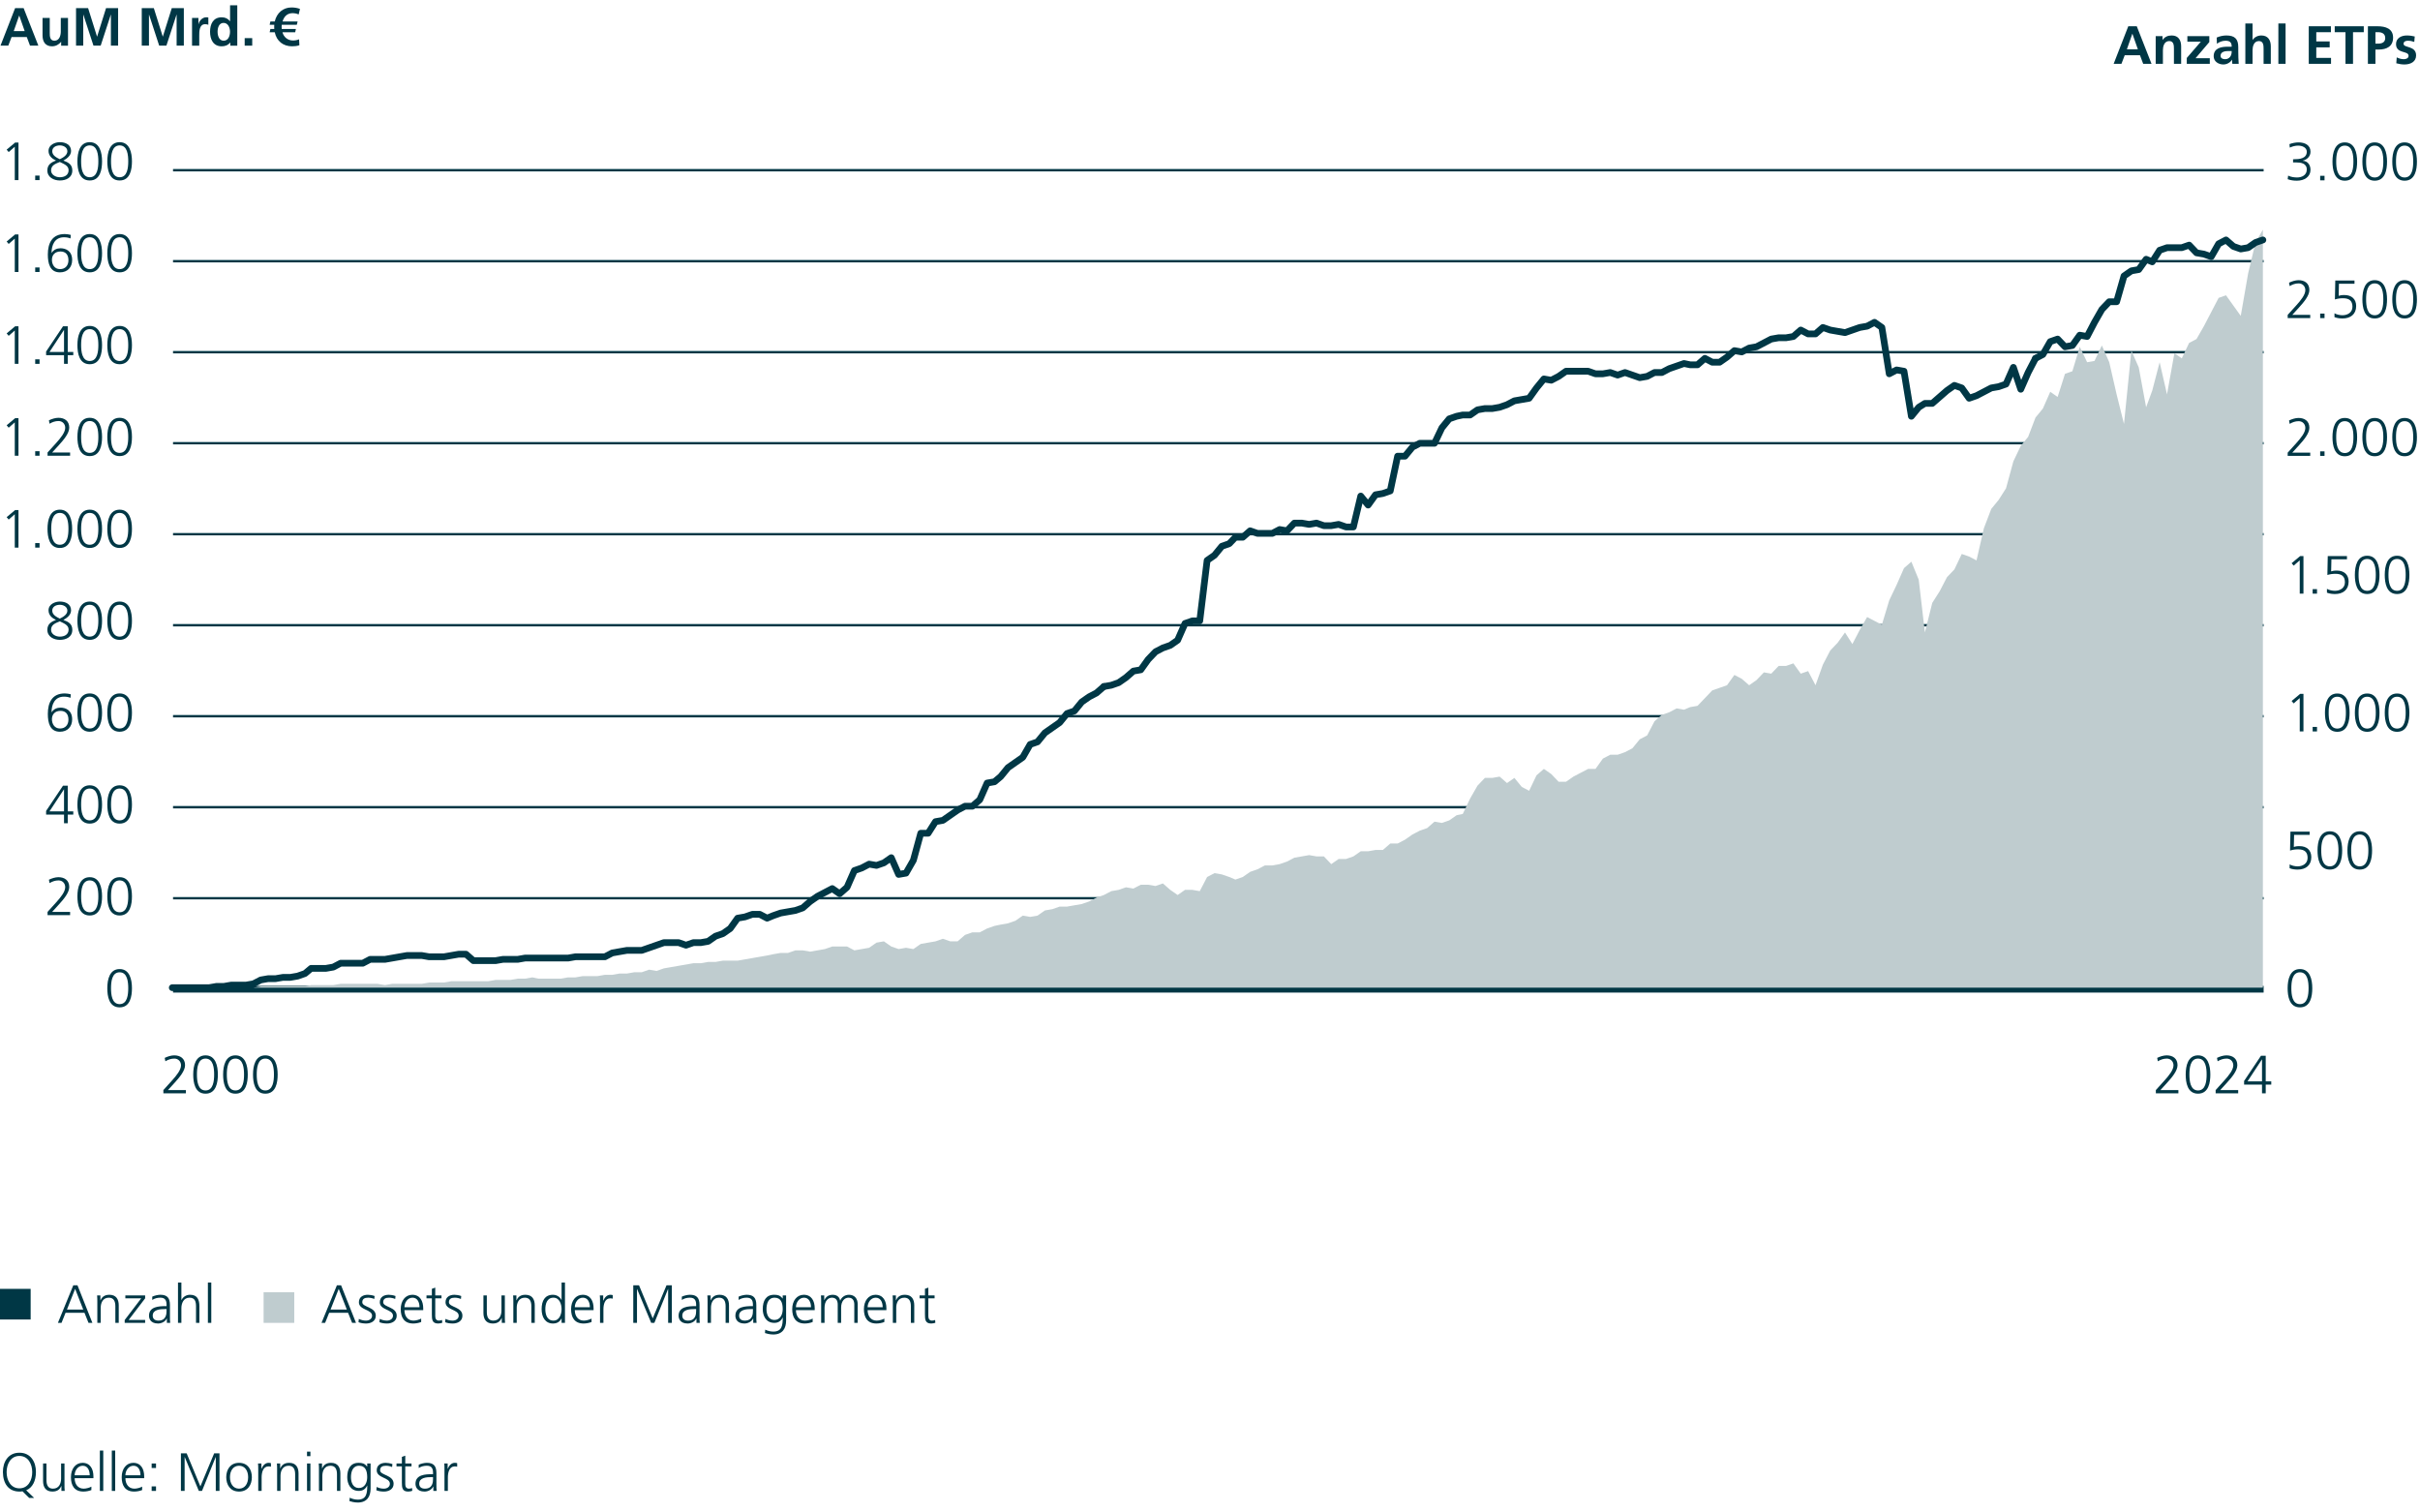 <?xml version="1.0" encoding="utf-8"?>
<!-- Generator: Adobe Illustrator 28.2.0, SVG Export Plug-In . SVG Version: 6.00 Build 0)  -->
<svg version="1.1" xmlns="http://www.w3.org/2000/svg" xmlns:xlink="http://www.w3.org/1999/xlink" x="0px" y="0px"
	 viewBox="0 0 720 450" style="enable-background:new 0 0 720 450;" xml:space="preserve">
<style type="text/css">
	.st0{fill:none;stroke:#685D57;stroke-width:2;stroke-miterlimit:10;}
	.st1{fill:#003745;}
	.st2{fill-rule:evenodd;clip-rule:evenodd;fill:#F4F1EA;}
	.st3{fill:none;stroke:#003745;stroke-width:0.7;stroke-linejoin:round;stroke-miterlimit:10;}
	.st4{fill:none;stroke:#829CA4;stroke-width:2;stroke-linecap:round;stroke-linejoin:round;stroke-miterlimit:10;}
	.st5{fill:#829CA4;}
	.st6{fill:none;stroke:#003745;stroke-width:2;stroke-linejoin:round;stroke-miterlimit:10;}
	.st7{fill:none;stroke:#000000;stroke-width:2.689;stroke-miterlimit:10;}
	.st8{opacity:0.4;}
	.st9{fill:none;stroke:#E4E4E4;stroke-width:2.689;stroke-linejoin:round;stroke-miterlimit:10;}
	.st10{fill:none;stroke:#000000;stroke-width:0.776;stroke-linejoin:round;stroke-miterlimit:10;}
	.st11{fill:none;stroke:#809BA2;stroke-width:2;stroke-linecap:round;stroke-linejoin:round;stroke-miterlimit:10;}
	.st12{fill:none;stroke:#685D57;stroke-width:0.6;stroke-miterlimit:10;}
	.st13{fill:#685D57;}
	.st14{fill:#FFFFFF;}
	.st15{fill-rule:evenodd;clip-rule:evenodd;fill:#829CA4;}
	.st16{fill-rule:evenodd;clip-rule:evenodd;fill:#A49E9A;}
	.st17{fill:none;stroke:#A49E9A;stroke-width:2;stroke-linecap:round;stroke-linejoin:round;stroke-miterlimit:10;}
	.st18{fill:none;stroke:#829CA4;stroke-width:2;stroke-linejoin:round;stroke-miterlimit:10;}
	.st19{fill:none;stroke:#A49E9A;stroke-width:2;stroke-miterlimit:10;}
	.st20{fill:#335F6A;}
	.st21{fill:#66878F;}
	.st22{fill:#99AFB5;}
	.st23{fill:#CCD7DA;}
	.st24{fill:#867D79;}
	.st25{fill:#A49E9A;}
	.st26{fill:#C3BEBC;}
	.st27{fill:#E1DFDD;}
	.st28{fill:#78629C;}
	.st29{fill:#92A736;}
	.st30{fill:#ED9F2E;}
	.st31{fill:none;}
	.st32{fill:#FF00ED;}
	.st33{fill:none;stroke:#685D57;stroke-width:1.86;stroke-miterlimit:10;}
	.st34{fill:none;stroke:#003745;stroke-width:1.524;stroke-linecap:round;stroke-linejoin:round;stroke-miterlimit:10;}
	.st35{fill:none;stroke:#92A736;stroke-width:1.524;stroke-linecap:round;stroke-miterlimit:10;}
	.st36{fill:none;stroke:#78629C;stroke-width:1.524;stroke-linecap:round;stroke-miterlimit:10;}
	.st37{fill:none;stroke:#ED9F2E;stroke-width:1.524;stroke-linecap:round;stroke-linejoin:round;stroke-miterlimit:10;}
	.st38{fill:#BFCCCF;}
	.st39{fill:none;stroke:#868686;stroke-linejoin:round;stroke-miterlimit:10;}
	.st40{fill:none;stroke:#868686;stroke-width:2.809;stroke-linejoin:round;stroke-miterlimit:10;}
	.st41{fill:none;stroke:#003745;stroke-width:0.703;stroke-linejoin:round;stroke-miterlimit:10;}
	.st42{fill:none;stroke:#003745;stroke-width:2.007;stroke-linejoin:round;stroke-miterlimit:10;}
	.st43{fill:none;stroke:#868686;stroke-width:2.803;stroke-linejoin:round;stroke-miterlimit:10;}
	.st44{fill:none;stroke:#003745;stroke-width:2;stroke-linecap:round;stroke-linejoin:round;stroke-miterlimit:10;}
</style>
<g id="Prognose_9">
</g>
<g id="Prognose_8">
</g>
<g id="Prognose_7">
</g>
<g id="Prognose_6">
</g>
<g id="Prognose_5">
</g>
<g id="Prognose_4">
</g>
<g id="Prognose_3">
</g>
<g id="Prognose_2">
</g>
<g id="Prognose_1">
</g>
<g id="Markt_3">
</g>
<g id="Markt_2">
</g>
<g id="Markt_1">
	<g>
		<path class="st1" d="M8.676,445.664l-1.985-1.969c-0.144,0.032-0.288,0.048-0.448,0.063c-0.144,0.017-0.304,0.017-0.464,0.017
			c-3.217,0-4.882-2.354-4.914-5.778c-0.032-3.025,1.553-5.778,4.914-5.778s4.946,2.753,4.914,5.778
			c-0.032,2.625-1.009,4.626-2.897,5.394l2.354,2.273H8.676z M1.969,437.997c0,2.368,1.185,4.817,3.81,4.817s3.81-2.449,3.81-4.817
			c0-2.369-1.185-4.818-3.81-4.818S1.969,435.628,1.969,437.997z"/>
		<path class="st1" d="M19.187,441.662c0,0.624,0,1.265,0.064,1.921h-0.977v-1.457h-0.032c-0.336,0.736-0.944,1.649-2.641,1.649
			c-2.017,0-2.785-1.345-2.785-3.138v-5.218h1.008v4.962c0,1.536,0.545,2.529,1.938,2.529c1.841,0,2.417-1.617,2.417-2.978v-4.514
			h1.008V441.662z"/>
		<path class="st1" d="M27.187,443.327c-0.704,0.288-1.616,0.448-2.368,0.448c-2.705,0-3.714-1.825-3.714-4.274
			c0-2.497,1.377-4.273,3.441-4.273c2.305,0,3.249,1.856,3.249,4.05v0.512h-5.586c0,1.729,0.929,3.122,2.689,3.122
			c0.736,0,1.809-0.305,2.288-0.608V443.327z M26.691,438.925c0-1.424-0.576-2.833-2.08-2.833c-1.489,0-2.401,1.489-2.401,2.833
			H26.691z"/>
		<path class="st1" d="M29.713,431.578h1.008v12.005h-1.008V431.578z"/>
		<path class="st1" d="M33.265,431.578h1.008v12.005h-1.008V431.578z"/>
		<path class="st1" d="M42.29,443.327c-0.704,0.288-1.616,0.448-2.368,0.448c-2.705,0-3.714-1.825-3.714-4.274
			c0-2.497,1.377-4.273,3.441-4.273c2.305,0,3.249,1.856,3.249,4.05v0.512h-5.586c0,1.729,0.929,3.122,2.689,3.122
			c0.736,0,1.809-0.305,2.288-0.608V443.327z M41.794,438.925c0-1.424-0.576-2.833-2.08-2.833c-1.489,0-2.401,1.489-2.401,2.833
			H41.794z"/>
		<path class="st1" d="M46.417,436.765H45.12v-1.345h1.297V436.765z M45.12,442.239h1.297v1.345H45.12V442.239z"/>
		<path class="st1" d="M53.826,432.41h1.712l4.082,9.828l4.098-9.828h1.585v11.173h-1.104v-10.068h-0.032L60.1,443.583h-0.944
			l-4.194-10.068H54.93v10.068h-1.104V432.41z"/>
		<path class="st1" d="M71.122,435.228c2.641,0,3.81,2.049,3.81,4.273c0,2.226-1.169,4.274-3.81,4.274
			c-2.642,0-3.81-2.049-3.81-4.274C67.313,437.277,68.481,435.228,71.122,435.228z M71.122,442.911c1.761,0,2.705-1.521,2.705-3.41
			s-0.944-3.409-2.705-3.409s-2.705,1.521-2.705,3.409S69.362,442.911,71.122,442.911z"/>
		<path class="st1" d="M76.832,437.244c0-0.896,0-1.232-0.064-1.824h1.009v1.568h0.032c0.368-0.912,1.056-1.761,2.097-1.761
			c0.24,0,0.528,0.048,0.704,0.096v1.057c-0.208-0.063-0.48-0.096-0.736-0.096c-1.601,0-2.033,1.793-2.033,3.266v4.033h-1.008
			V437.244z"/>
		<path class="st1" d="M82.449,437.341c0-0.625,0-1.265-0.064-1.921h0.977v1.456h0.032c0.336-0.736,0.944-1.648,2.641-1.648
			c2.018,0,2.785,1.345,2.785,3.138v5.218h-1.008v-4.962c0-1.537-0.545-2.529-1.938-2.529c-1.84,0-2.417,1.617-2.417,2.978v4.514
			h-1.008V437.341z"/>
		<path class="st1" d="M92.353,433.243h-1.008v-1.345h1.008V433.243z M91.345,435.42h1.008v8.163h-1.008V435.42z"/>
		<path class="st1" d="M94.897,437.341c0-0.625,0-1.265-0.064-1.921h0.977v1.456h0.032c0.336-0.736,0.944-1.648,2.641-1.648
			c2.018,0,2.785,1.345,2.785,3.138v5.218h-1.008v-4.962c0-1.537-0.545-2.529-1.938-2.529c-1.84,0-2.417,1.617-2.417,2.978v4.514
			h-1.008V437.341z"/>
		<path class="st1" d="M110.259,442.911c0,2.272-1.024,4.129-3.826,4.129c-1.072,0-2.049-0.304-2.465-0.432l0.08-1.009
			c0.624,0.32,1.521,0.576,2.401,0.576c2.593,0,2.816-1.889,2.816-4.193h-0.031c-0.545,1.185-1.44,1.601-2.481,1.601
			c-2.609,0-3.441-2.272-3.441-4.082c0-2.48,0.961-4.273,3.361-4.273c1.089,0,1.793,0.145,2.545,1.12h0.032v-0.928h1.009V442.911z
			 M106.77,442.719c1.824,0,2.48-1.729,2.48-3.218c0-1.969-0.576-3.409-2.417-3.409c-1.921,0-2.417,1.825-2.417,3.409
			C104.416,441.102,105.057,442.719,106.77,442.719z"/>
		<path class="st1" d="M112.065,442.399c0.607,0.305,1.344,0.513,2.129,0.513c0.96,0,1.809-0.528,1.809-1.457
			c0-1.937-3.922-1.633-3.922-4.002c0-1.616,1.312-2.225,2.657-2.225c0.432,0,1.297,0.096,2.017,0.368l-0.096,0.881
			c-0.528-0.24-1.249-0.385-1.809-0.385c-1.041,0-1.761,0.32-1.761,1.36c0,1.521,4.018,1.329,4.018,4.002
			c0,1.729-1.617,2.321-2.85,2.321c-0.784,0-1.568-0.097-2.289-0.385L112.065,442.399z"/>
		<path class="st1" d="M122.434,436.284h-1.857v5.282c0,0.736,0.272,1.345,1.089,1.345c0.384,0,0.641-0.08,0.929-0.192l0.063,0.832
			c-0.24,0.097-0.736,0.225-1.232,0.225c-1.793,0-1.856-1.232-1.856-2.722v-4.77h-1.601v-0.864h1.601v-1.969l1.008-0.353v2.321
			h1.857V436.284z"/>
		<path class="st1" d="M128.93,442.271h-0.031c-0.448,0.977-1.585,1.505-2.594,1.505c-2.32,0-2.688-1.569-2.688-2.306
			c0-2.736,2.913-2.864,5.025-2.864h0.192v-0.417c0-1.393-0.496-2.097-1.856-2.097c-0.849,0-1.649,0.192-2.401,0.673v-0.977
			c0.624-0.305,1.681-0.561,2.401-0.561c2.017,0,2.865,0.912,2.865,3.041v3.602c0,0.656,0,1.152,0.08,1.713h-0.993V442.271z
			 M128.834,439.47h-0.288c-1.745,0-3.825,0.176-3.825,1.969c0,1.072,0.768,1.473,1.696,1.473c2.369,0,2.417-2.065,2.417-2.945
			V439.47z"/>
		<path class="st1" d="M132.241,437.244c0-0.896,0-1.232-0.064-1.824h1.009v1.568h0.032c0.368-0.912,1.056-1.761,2.097-1.761
			c0.24,0,0.528,0.048,0.704,0.096v1.057c-0.208-0.063-0.48-0.096-0.736-0.096c-1.601,0-2.033,1.793-2.033,3.266v4.033h-1.008
			V437.244z"/>
	</g>
	<g>
		<path class="st1" d="M100.235,382.411h1.248l4.434,11.173h-1.152l-1.2-2.993H97.93l-1.201,2.993h-1.072L100.235,382.411z
			 M100.779,383.468l-2.433,6.163h4.85L100.779,383.468z"/>
		<path class="st1" d="M106.761,392.4c0.607,0.305,1.344,0.513,2.129,0.513c0.96,0,1.809-0.528,1.809-1.457
			c0-1.937-3.922-1.633-3.922-4.002c0-1.616,1.312-2.225,2.657-2.225c0.432,0,1.297,0.096,2.017,0.368l-0.096,0.881
			c-0.528-0.24-1.249-0.385-1.809-0.385c-1.041,0-1.761,0.32-1.761,1.36c0,1.521,4.018,1.329,4.018,4.002
			c0,1.729-1.617,2.321-2.85,2.321c-0.784,0-1.568-0.097-2.289-0.385L106.761,392.4z"/>
		<path class="st1" d="M112.985,392.4c0.607,0.305,1.344,0.513,2.129,0.513c0.96,0,1.809-0.528,1.809-1.457
			c0-1.937-3.922-1.633-3.922-4.002c0-1.616,1.312-2.225,2.657-2.225c0.432,0,1.296,0.096,2.017,0.368l-0.096,0.881
			c-0.528-0.24-1.249-0.385-1.809-0.385c-1.041,0-1.761,0.32-1.761,1.36c0,1.521,4.018,1.329,4.018,4.002
			c0,1.729-1.617,2.321-2.85,2.321c-0.784,0-1.568-0.097-2.289-0.385L112.985,392.4z"/>
		<path class="st1" d="M125.307,393.328c-0.704,0.288-1.616,0.448-2.368,0.448c-2.705,0-3.714-1.825-3.714-4.274
			c0-2.497,1.377-4.273,3.441-4.273c2.305,0,3.249,1.856,3.249,4.05v0.512h-5.586c0,1.729,0.929,3.122,2.689,3.122
			c0.736,0,1.809-0.305,2.288-0.608V393.328z M124.811,388.926c0-1.424-0.576-2.833-2.08-2.833c-1.489,0-2.401,1.489-2.401,2.833
			H124.811z"/>
		<path class="st1" d="M131.355,386.285h-1.857v5.282c0,0.736,0.272,1.345,1.089,1.345c0.384,0,0.641-0.08,0.929-0.192l0.063,0.832
			c-0.24,0.097-0.736,0.225-1.232,0.225c-1.793,0-1.856-1.232-1.856-2.722v-4.77h-1.601v-0.864h1.601v-1.969l1.008-0.353v2.321
			h1.857V386.285z"/>
		<path class="st1" d="M132.536,392.4c0.607,0.305,1.344,0.513,2.129,0.513c0.96,0,1.809-0.528,1.809-1.457
			c0-1.937-3.922-1.633-3.922-4.002c0-1.616,1.312-2.225,2.657-2.225c0.432,0,1.297,0.096,2.017,0.368l-0.096,0.881
			c-0.528-0.24-1.249-0.385-1.809-0.385c-1.041,0-1.761,0.32-1.761,1.36c0,1.521,4.018,1.329,4.018,4.002
			c0,1.729-1.617,2.321-2.85,2.321c-0.784,0-1.568-0.097-2.289-0.385L132.536,392.4z"/>
		<path class="st1" d="M150.202,391.663c0,0.624,0,1.265,0.064,1.921h-0.977v-1.457h-0.032c-0.336,0.736-0.944,1.649-2.641,1.649
			c-2.017,0-2.785-1.345-2.785-3.138v-5.218h1.008v4.962c0,1.536,0.545,2.529,1.938,2.529c1.841,0,2.417-1.617,2.417-2.978v-4.514
			h1.008V391.663z"/>
		<path class="st1" d="M152.729,387.342c0-0.625,0-1.265-0.064-1.921h0.977v1.456h0.032c0.336-0.736,0.944-1.648,2.641-1.648
			c2.018,0,2.785,1.345,2.785,3.138v5.218h-1.008v-4.962c0-1.537-0.545-2.529-1.938-2.529c-1.84,0-2.417,1.617-2.417,2.978v4.514
			h-1.008V387.342z"/>
		<path class="st1" d="M168.091,393.584h-1.009v-1.297h-0.032c-0.544,1.041-1.376,1.489-2.545,1.489
			c-2.241,0-3.361-1.857-3.361-4.274c0-2.48,0.961-4.273,3.361-4.273c1.601,0,2.401,1.169,2.545,1.568h0.032v-5.218h1.009V393.584z
			 M164.665,392.912c1.793,0,2.417-1.921,2.417-3.41c0-1.488-0.624-3.409-2.417-3.409c-1.921,0-2.417,1.825-2.417,3.409
			C162.248,391.087,162.744,392.912,164.665,392.912z"/>
		<path class="st1" d="M175.994,393.328c-0.704,0.288-1.616,0.448-2.368,0.448c-2.705,0-3.714-1.825-3.714-4.274
			c0-2.497,1.377-4.273,3.441-4.273c2.305,0,3.249,1.856,3.249,4.05v0.512h-5.586c0,1.729,0.929,3.122,2.689,3.122
			c0.736,0,1.809-0.305,2.288-0.608V393.328z M175.498,388.926c0-1.424-0.576-2.833-2.08-2.833c-1.489,0-2.401,1.489-2.401,2.833
			H175.498z"/>
		<path class="st1" d="M178.521,387.245c0-0.896,0-1.232-0.064-1.824h1.009v1.568h0.032c0.368-0.912,1.056-1.761,2.097-1.761
			c0.24,0,0.528,0.048,0.704,0.096v1.057c-0.208-0.063-0.48-0.096-0.736-0.096c-1.601,0-2.033,1.793-2.033,3.266v4.033h-1.008
			V387.245z"/>
		<path class="st1" d="M188.409,382.411h1.712l4.082,9.828l4.098-9.828h1.585v11.173h-1.104v-10.068h-0.032l-4.065,10.068h-0.944
			l-4.194-10.068h-0.031v10.068h-1.104V382.411z"/>
		<path class="st1" d="M207.21,392.272h-0.031c-0.448,0.977-1.585,1.505-2.594,1.505c-2.32,0-2.688-1.569-2.688-2.306
			c0-2.736,2.913-2.864,5.025-2.864h0.192v-0.417c0-1.393-0.496-2.097-1.856-2.097c-0.849,0-1.649,0.192-2.401,0.673v-0.977
			c0.624-0.305,1.681-0.561,2.401-0.561c2.017,0,2.865,0.912,2.865,3.041v3.602c0,0.656,0,1.152,0.08,1.713h-0.993V392.272z
			 M207.115,389.471h-0.288c-1.745,0-3.825,0.176-3.825,1.969c0,1.072,0.768,1.473,1.696,1.473c2.369,0,2.417-2.065,2.417-2.945
			V389.471z"/>
		<path class="st1" d="M210.521,387.342c0-0.625,0-1.265-0.064-1.921h0.977v1.456h0.032c0.336-0.736,0.944-1.648,2.641-1.648
			c2.018,0,2.785,1.345,2.785,3.138v5.218h-1.008v-4.962c0-1.537-0.545-2.529-1.938-2.529c-1.84,0-2.417,1.617-2.417,2.978v4.514
			h-1.008V387.342z"/>
		<path class="st1" d="M224.106,392.272h-0.031c-0.448,0.977-1.585,1.505-2.594,1.505c-2.32,0-2.688-1.569-2.688-2.306
			c0-2.736,2.913-2.864,5.025-2.864h0.192v-0.417c0-1.393-0.496-2.097-1.856-2.097c-0.849,0-1.649,0.192-2.401,0.673v-0.977
			c0.624-0.305,1.681-0.561,2.401-0.561c2.017,0,2.865,0.912,2.865,3.041v3.602c0,0.656,0,1.152,0.08,1.713h-0.993V392.272z
			 M224.01,389.471h-0.288c-1.745,0-3.825,0.176-3.825,1.969c0,1.072,0.768,1.473,1.696,1.473c2.369,0,2.417-2.065,2.417-2.945
			V389.471z"/>
		<path class="st1" d="M233.883,392.912c0,2.272-1.024,4.129-3.826,4.129c-1.072,0-2.049-0.304-2.465-0.432l0.08-1.009
			c0.624,0.32,1.521,0.576,2.401,0.576c2.593,0,2.816-1.889,2.816-4.193h-0.031c-0.545,1.185-1.44,1.601-2.481,1.601
			c-2.609,0-3.441-2.272-3.441-4.082c0-2.48,0.961-4.273,3.361-4.273c1.089,0,1.793,0.145,2.545,1.12h0.032v-0.928h1.009V392.912z
			 M230.394,392.72c1.824,0,2.48-1.729,2.48-3.218c0-1.969-0.576-3.409-2.417-3.409c-1.921,0-2.417,1.825-2.417,3.409
			C228.04,391.103,228.681,392.72,230.394,392.72z"/>
		<path class="st1" d="M241.785,393.328c-0.704,0.288-1.616,0.448-2.368,0.448c-2.705,0-3.714-1.825-3.714-4.274
			c0-2.497,1.377-4.273,3.441-4.273c2.305,0,3.249,1.856,3.249,4.05v0.512h-5.586c0,1.729,0.929,3.122,2.689,3.122
			c0.736,0,1.809-0.305,2.288-0.608V393.328z M241.289,388.926c0-1.424-0.576-2.833-2.08-2.833c-1.489,0-2.401,1.489-2.401,2.833
			H241.289z"/>
		<path class="st1" d="M254.171,393.584v-5.426c0-1.153-0.432-2.065-1.729-2.065c-1.104,0-2.192,0.944-2.192,2.978v4.514h-1.009
			v-5.426c0-1.153-0.432-2.065-1.729-2.065c-1.104,0-2.193,0.944-2.193,2.978v4.514h-1.008v-6.242c0-0.625,0-1.265-0.064-1.921
			h0.977v1.376l0.032,0.017c0.32-0.561,0.8-1.585,2.545-1.585c0.721,0,1.904,0.305,2.161,1.729h0.032
			c0.368-0.96,1.328-1.729,2.608-1.729c1.648,0,2.577,1.152,2.577,2.737v5.618H254.171z"/>
		<path class="st1" d="M263.114,393.328c-0.704,0.288-1.616,0.448-2.368,0.448c-2.705,0-3.714-1.825-3.714-4.274
			c0-2.497,1.377-4.273,3.441-4.273c2.305,0,3.249,1.856,3.249,4.05v0.512h-5.586c0,1.729,0.929,3.122,2.689,3.122
			c0.736,0,1.809-0.305,2.288-0.608V393.328z M262.617,388.926c0-1.424-0.576-2.833-2.08-2.833c-1.489,0-2.401,1.489-2.401,2.833
			H262.617z"/>
		<path class="st1" d="M265.64,387.342c0-0.625,0-1.265-0.064-1.921h0.977v1.456h0.032c0.336-0.736,0.944-1.648,2.641-1.648
			c2.018,0,2.785,1.345,2.785,3.138v5.218h-1.008v-4.962c0-1.537-0.545-2.529-1.938-2.529c-1.84,0-2.417,1.617-2.417,2.978v4.514
			h-1.008V387.342z"/>
		<path class="st1" d="M278.058,386.285h-1.857v5.282c0,0.736,0.272,1.345,1.089,1.345c0.384,0,0.641-0.08,0.929-0.192l0.063,0.832
			c-0.24,0.097-0.736,0.225-1.232,0.225c-1.793,0-1.856-1.232-1.856-2.722v-4.77h-1.601v-0.864h1.601v-1.969l1.008-0.353v2.321
			h1.857V386.285z"/>
	</g>
	<rect x="78.428" y="384.466" class="st38" width="9.119" height="9.119"/>
	<g>
		<path class="st1" d="M21.807,382.41h1.248l4.434,11.173h-1.152l-1.2-2.993h-5.634l-1.201,2.993h-1.072L21.807,382.41z
			 M22.351,383.467l-2.433,6.163h4.85L22.351,383.467z"/>
		<path class="st1" d="M28.957,387.341c0-0.625,0-1.265-0.064-1.921h0.977v1.456h0.032c0.336-0.736,0.944-1.648,2.641-1.648
			c2.018,0,2.785,1.345,2.785,3.138v5.218H34.32v-4.962c0-1.537-0.545-2.529-1.938-2.529c-1.84,0-2.417,1.617-2.417,2.978v4.514
			h-1.008V387.341z"/>
		<path class="st1" d="M37.1,392.735l4.914-6.45h-4.722v-0.864h5.891v0.864l-4.914,6.435h4.914v0.864H37.1V392.735z"/>
		<path class="st1" d="M49.647,392.271h-0.031c-0.448,0.977-1.585,1.505-2.594,1.505c-2.32,0-2.688-1.569-2.688-2.306
			c0-2.736,2.913-2.864,5.025-2.864h0.192v-0.417c0-1.393-0.496-2.097-1.856-2.097c-0.849,0-1.649,0.192-2.401,0.673v-0.977
			c0.624-0.305,1.681-0.561,2.401-0.561c2.017,0,2.865,0.912,2.865,3.041v3.602c0,0.656,0,1.152,0.08,1.713h-0.993V392.271z
			 M49.551,389.47h-0.288c-1.745,0-3.825,0.176-3.825,1.969c0,1.072,0.768,1.473,1.696,1.473c2.369,0,2.417-2.065,2.417-2.945
			V389.47z"/>
		<path class="st1" d="M52.957,381.578h1.008v5.218h0.032c0.433-0.896,1.345-1.568,2.545-1.568c2.193,0,2.785,1.457,2.785,3.474
			v4.882H58.32v-4.866c0-1.408-0.272-2.625-1.938-2.625c-1.792,0-2.417,1.697-2.417,3.121v4.37h-1.008V381.578z"/>
		<path class="st1" d="M61.853,381.578h1.008v12.005h-1.008V381.578z"/>
	</g>
	<rect y="383.466" class="st1" width="9.119" height="9.119"/>
	<g>
		<path class="st1" d="M48.608,324.318l2.561-2.834c1.345-1.488,2.689-3.153,2.689-4.514c0-1.185-0.864-2.017-1.969-2.017
			c-1.009,0-1.81,0.288-2.689,0.801l-0.192-1.009c0.816-0.4,1.905-0.752,2.817-0.752c1.809,0,3.233,0.912,3.233,2.929
			c0,1.665-1.633,3.602-3.073,5.187l-2.017,2.209h5.346v0.96h-6.706V324.318z"/>
		<path class="st1" d="M64.819,319.692c0,2.337-0.48,5.698-3.665,5.698c-3.186,0-3.666-3.361-3.666-5.698
			c0-2.609,0.688-5.698,3.666-5.698C64.13,313.993,64.819,317.082,64.819,319.692z M58.592,319.692c0,1.856,0.24,4.737,2.562,4.737
			c2.32,0,2.561-2.881,2.561-4.737c0-1.857-0.24-4.738-2.561-4.738C58.832,314.953,58.592,317.834,58.592,319.692z"/>
		<path class="st1" d="M73.714,319.692c0,2.337-0.48,5.698-3.665,5.698c-3.186,0-3.666-3.361-3.666-5.698
			c0-2.609,0.688-5.698,3.666-5.698C73.026,313.993,73.714,317.082,73.714,319.692z M67.488,319.692c0,1.856,0.24,4.737,2.562,4.737
			c2.32,0,2.561-2.881,2.561-4.737c0-1.857-0.24-4.738-2.561-4.738C67.728,314.953,67.488,317.834,67.488,319.692z"/>
		<path class="st1" d="M82.61,319.692c0,2.337-0.48,5.698-3.665,5.698c-3.186,0-3.666-3.361-3.666-5.698
			c0-2.609,0.688-5.698,3.666-5.698C81.921,313.993,82.61,317.082,82.61,319.692z M76.383,319.692c0,1.856,0.24,4.737,2.562,4.737
			c2.32,0,2.561-2.881,2.561-4.737c0-1.857-0.24-4.738-2.561-4.738C76.623,314.953,76.383,317.834,76.383,319.692z"/>
	</g>
	<g>
		<path class="st1" d="M641.41,324.318l2.561-2.834c1.345-1.488,2.689-3.153,2.689-4.514c0-1.185-0.864-2.017-1.969-2.017
			c-1.009,0-1.81,0.288-2.689,0.801l-0.192-1.009c0.816-0.4,1.905-0.752,2.817-0.752c1.809,0,3.233,0.912,3.233,2.929
			c0,1.665-1.633,3.602-3.073,5.187l-2.017,2.209h5.346v0.96h-6.706V324.318z"/>
		<path class="st1" d="M657.621,319.692c0,2.337-0.48,5.698-3.665,5.698c-3.186,0-3.666-3.361-3.666-5.698
			c0-2.609,0.688-5.698,3.666-5.698C656.933,313.993,657.621,317.082,657.621,319.692z M651.395,319.692
			c0,1.856,0.24,4.737,2.562,4.737c2.32,0,2.561-2.881,2.561-4.737c0-1.857-0.24-4.738-2.561-4.738
			C651.635,314.953,651.395,317.834,651.395,319.692z"/>
		<path class="st1" d="M659.202,324.318l2.561-2.834c1.345-1.488,2.689-3.153,2.689-4.514c0-1.185-0.864-2.017-1.969-2.017
			c-1.009,0-1.81,0.288-2.689,0.801l-0.192-1.009c0.816-0.4,1.905-0.752,2.817-0.752c1.809,0,3.233,0.912,3.233,2.929
			c0,1.665-1.633,3.602-3.073,5.187l-2.017,2.209h5.346v0.96h-6.706V324.318z"/>
		<path class="st1" d="M667.665,321.613l5.026-7.508h1.408v7.636h1.648v0.96H674.1v2.577h-1.104V322.7h-5.33V321.613z
			 M672.995,315.209h-0.032l-4.289,6.531h4.321V315.209z"/>
	</g>
	<g>
		<path class="st1" d="M39.258,294.016c0,2.337-0.48,5.698-3.665,5.698c-3.186,0-3.666-3.361-3.666-5.698
			c0-2.609,0.688-5.698,3.666-5.698C38.57,288.318,39.258,291.407,39.258,294.016z M33.032,294.016c0,1.856,0.24,4.737,2.562,4.737
			c2.32,0,2.561-2.881,2.561-4.737c0-1.857-0.24-4.738-2.561-4.738C33.272,289.278,33.032,292.158,33.032,294.016z"/>
	</g>
	<g>
		<path class="st1" d="M14.153,271.307l2.561-2.834c1.345-1.488,2.689-3.153,2.689-4.514c0-1.185-0.864-2.017-1.969-2.017
			c-1.009,0-1.81,0.288-2.689,0.801l-0.192-1.009c0.816-0.4,1.905-0.752,2.817-0.752c1.809,0,3.233,0.912,3.233,2.929
			c0,1.665-1.633,3.602-3.073,5.187l-2.017,2.209h5.346v0.96h-6.706V271.307z"/>
		<path class="st1" d="M30.364,266.681c0,2.337-0.48,5.698-3.665,5.698c-3.186,0-3.666-3.361-3.666-5.698
			c0-2.609,0.688-5.698,3.666-5.698C29.675,260.983,30.364,264.072,30.364,266.681z M24.137,266.681c0,1.856,0.24,4.737,2.562,4.737
			c2.32,0,2.561-2.881,2.561-4.737c0-1.857-0.24-4.738-2.561-4.738C24.377,261.943,24.137,264.824,24.137,266.681z"/>
		<path class="st1" d="M39.259,266.681c0,2.337-0.48,5.698-3.665,5.698c-3.186,0-3.666-3.361-3.666-5.698
			c0-2.609,0.688-5.698,3.666-5.698C38.571,260.983,39.259,264.072,39.259,266.681z M33.033,266.681c0,1.856,0.24,4.737,2.562,4.737
			c2.32,0,2.561-2.881,2.561-4.737c0-1.857-0.24-4.738-2.561-4.738C33.273,261.943,33.033,264.824,33.033,266.681z"/>
	</g>
	<g>
		<path class="st1" d="M13.72,241.266l5.026-7.508h1.408v7.636h1.648v0.96h-1.648v2.577H19.05v-2.577h-5.33V241.266z M19.05,234.863
			h-0.032l-4.289,6.531h4.321V234.863z"/>
		<path class="st1" d="M30.364,239.345c0,2.337-0.48,5.698-3.665,5.698c-3.186,0-3.666-3.361-3.666-5.698
			c0-2.609,0.688-5.698,3.666-5.698C29.675,233.647,30.364,236.736,30.364,239.345z M24.137,239.345c0,1.856,0.24,4.737,2.562,4.737
			c2.32,0,2.561-2.881,2.561-4.737c0-1.857-0.24-4.738-2.561-4.738C24.377,234.607,24.137,237.488,24.137,239.345z"/>
		<path class="st1" d="M39.259,239.345c0,2.337-0.48,5.698-3.665,5.698c-3.186,0-3.666-3.361-3.666-5.698
			c0-2.609,0.688-5.698,3.666-5.698C38.571,233.647,39.259,236.736,39.259,239.345z M33.033,239.345c0,1.856,0.24,4.737,2.562,4.737
			c2.32,0,2.561-2.881,2.561-4.737c0-1.857-0.24-4.738-2.561-4.738C33.273,234.607,33.033,237.488,33.033,239.345z"/>
	</g>
	<g>
		<path class="st1" d="M17.802,178.977c1.744,0,3.345,0.784,3.345,2.608c0,1.377-1.232,2.289-2.289,2.865
			c1.521,0.544,2.657,1.185,2.657,2.945c0,2.193-1.921,2.978-3.713,2.978c-1.777,0-3.714-0.929-3.714-2.978
			c0-1.713,1.12-2.417,2.577-2.945c-1.152-0.544-2.225-1.393-2.225-2.865C14.441,179.713,16.441,178.977,17.802,178.977z
			 M17.802,184.866c-1.297,0.528-2.609,0.977-2.609,2.529c0,1.249,1.328,2.017,2.609,2.017c1.312,0,2.608-0.576,2.608-2.112
			C20.41,185.891,18.826,185.395,17.802,184.866z M17.802,184.05c1.008-0.496,2.24-1.216,2.24-2.368c0-1.185-1.2-1.745-2.24-1.745
			c-1.169,0-2.257,0.576-2.257,1.745C15.545,182.962,16.889,183.602,17.802,184.05z"/>
		<path class="st1" d="M30.364,184.675c0,2.337-0.48,5.698-3.665,5.698c-3.186,0-3.666-3.361-3.666-5.698
			c0-2.609,0.688-5.698,3.666-5.698C29.675,178.977,30.364,182.066,30.364,184.675z M24.137,184.675c0,1.856,0.24,4.737,2.562,4.737
			c2.32,0,2.561-2.881,2.561-4.737c0-1.857-0.24-4.738-2.561-4.738C24.377,179.937,24.137,182.818,24.137,184.675z"/>
		<path class="st1" d="M39.259,184.675c0,2.337-0.48,5.698-3.665,5.698c-3.186,0-3.666-3.361-3.666-5.698
			c0-2.609,0.688-5.698,3.666-5.698C38.571,178.977,39.259,182.066,39.259,184.675z M33.033,184.675c0,1.856,0.24,4.737,2.562,4.737
			c2.32,0,2.561-2.881,2.561-4.737c0-1.857-0.24-4.738-2.561-4.738C33.273,179.937,33.033,182.818,33.033,184.675z"/>
	</g>
	<g>
		<path class="st1" d="M4.506,151.752h0.992v11.173H4.394v-9.924l-1.809,1.584l-0.608-0.72L4.506,151.752z"/>
		<path class="st1" d="M10.473,161.58h1.297v1.345h-1.297V161.58z"/>
		<path class="st1" d="M21.467,157.339c0,2.337-0.48,5.698-3.665,5.698c-3.186,0-3.666-3.361-3.666-5.698
			c0-2.609,0.688-5.698,3.666-5.698C20.779,151.641,21.467,154.73,21.467,157.339z M15.241,157.339c0,1.856,0.24,4.737,2.562,4.737
			c2.32,0,2.561-2.881,2.561-4.737c0-1.857-0.24-4.738-2.561-4.738C15.481,152.601,15.241,155.482,15.241,157.339z"/>
		<path class="st1" d="M30.364,157.339c0,2.337-0.48,5.698-3.665,5.698c-3.186,0-3.666-3.361-3.666-5.698
			c0-2.609,0.688-5.698,3.666-5.698C29.675,151.641,30.364,154.73,30.364,157.339z M24.137,157.339c0,1.856,0.24,4.737,2.562,4.737
			c2.32,0,2.561-2.881,2.561-4.737c0-1.857-0.24-4.738-2.561-4.738C24.377,152.601,24.137,155.482,24.137,157.339z"/>
		<path class="st1" d="M39.259,157.339c0,2.337-0.48,5.698-3.665,5.698c-3.186,0-3.666-3.361-3.666-5.698
			c0-2.609,0.688-5.698,3.666-5.698C38.571,151.641,39.259,154.73,39.259,157.339z M33.033,157.339c0,1.856,0.24,4.737,2.562,4.737
			c2.32,0,2.561-2.881,2.561-4.737c0-1.857-0.24-4.738-2.561-4.738C33.273,152.601,33.033,155.482,33.033,157.339z"/>
	</g>
	<g>
		<path class="st1" d="M4.506,97.082h0.992v11.172H4.394v-9.924l-1.809,1.584l-0.608-0.72L4.506,97.082z"/>
		<path class="st1" d="M10.473,106.91h1.297v1.345h-1.297V106.91z"/>
		<path class="st1" d="M13.72,104.589l5.026-7.507h1.408v7.635h1.648v0.96h-1.648v2.577H19.05v-2.577h-5.33V104.589z M19.05,98.187
			h-0.032l-4.289,6.53h4.321V98.187z"/>
		<path class="st1" d="M30.364,102.668c0,2.337-0.48,5.698-3.665,5.698c-3.186,0-3.666-3.361-3.666-5.698
			c0-2.609,0.688-5.698,3.666-5.698C29.675,96.97,30.364,100.059,30.364,102.668z M24.137,102.668c0,1.857,0.24,4.738,2.562,4.738
			c2.32,0,2.561-2.881,2.561-4.738c0-1.856-0.24-4.738-2.561-4.738C24.377,97.93,24.137,100.812,24.137,102.668z"/>
		<path class="st1" d="M39.259,102.668c0,2.337-0.48,5.698-3.665,5.698c-3.186,0-3.666-3.361-3.666-5.698
			c0-2.609,0.688-5.698,3.666-5.698C38.571,96.97,39.259,100.059,39.259,102.668z M33.033,102.668c0,1.857,0.24,4.738,2.562,4.738
			c2.32,0,2.561-2.881,2.561-4.738c0-1.856-0.24-4.738-2.561-4.738C33.273,97.93,33.033,100.812,33.033,102.668z"/>
	</g>
	<g>
		<path class="st1" d="M4.506,69.747h0.992V80.92H4.394v-9.924L2.585,72.58l-0.608-0.72L4.506,69.747z"/>
		<path class="st1" d="M10.473,79.575h1.297v1.345h-1.297V79.575z"/>
		<path class="st1" d="M14.232,75.734c0-3.377,1.265-6.099,5.043-6.099c0.607,0,1.2,0.112,1.792,0.256l-0.096,1.056
			c-0.464-0.208-1.2-0.352-1.841-0.352c-2.897-0.048-3.794,2.369-3.794,4.642h0.032c0.576-0.944,1.585-1.377,2.625-1.377
			c1.473,0,3.474,0.721,3.474,3.49c0,2.177-1.36,3.681-3.649,3.681C14.857,81.032,14.232,78.359,14.232,75.734z M15.449,77.302
			c0,1.377,0.753,2.77,2.401,2.77c1.633,0,2.513-1.137,2.513-2.641c0-1.633-0.816-2.609-2.369-2.609
			C16.393,74.821,15.449,75.83,15.449,77.302z"/>
		<path class="st1" d="M30.364,75.333c0,2.337-0.48,5.698-3.665,5.698c-3.186,0-3.666-3.361-3.666-5.698
			c0-2.609,0.688-5.698,3.666-5.698C29.675,69.635,30.364,72.724,30.364,75.333z M24.137,75.333c0,1.857,0.24,4.738,2.562,4.738
			c2.32,0,2.561-2.881,2.561-4.738c0-1.856-0.24-4.738-2.561-4.738C24.377,70.595,24.137,73.477,24.137,75.333z"/>
		<path class="st1" d="M39.259,75.333c0,2.337-0.48,5.698-3.665,5.698c-3.186,0-3.666-3.361-3.666-5.698
			c0-2.609,0.688-5.698,3.666-5.698C38.571,69.635,39.259,72.724,39.259,75.333z M33.033,75.333c0,1.857,0.24,4.738,2.562,4.738
			c2.32,0,2.561-2.881,2.561-4.738c0-1.856-0.24-4.738-2.561-4.738C33.273,70.595,33.033,73.477,33.033,75.333z"/>
	</g>
	<g>
		<path class="st1" d="M4.506,42.412h0.992v11.172H4.394V43.66l-1.809,1.584l-0.608-0.72L4.506,42.412z"/>
		<path class="st1" d="M10.473,52.24h1.297v1.345h-1.297V52.24z"/>
		<path class="st1" d="M17.802,42.3c1.744,0,3.345,0.785,3.345,2.609c0,1.376-1.232,2.289-2.289,2.865
			c1.521,0.544,2.657,1.185,2.657,2.945c0,2.193-1.921,2.977-3.713,2.977c-1.777,0-3.714-0.928-3.714-2.977
			c0-1.712,1.12-2.417,2.577-2.945c-1.152-0.544-2.225-1.393-2.225-2.865C14.441,43.036,16.441,42.3,17.802,42.3z M17.802,48.19
			c-1.297,0.528-2.609,0.976-2.609,2.529c0,1.249,1.328,2.017,2.609,2.017c1.312,0,2.608-0.577,2.608-2.113
			C20.41,49.215,18.826,48.718,17.802,48.19z M17.802,47.374c1.008-0.496,2.24-1.216,2.24-2.369c0-1.185-1.2-1.745-2.24-1.745
			c-1.169,0-2.257,0.576-2.257,1.745C15.545,46.285,16.889,46.926,17.802,47.374z"/>
		<path class="st1" d="M30.364,47.998c0,2.337-0.48,5.698-3.665,5.698c-3.186,0-3.666-3.361-3.666-5.698
			c0-2.609,0.688-5.698,3.666-5.698C29.675,42.3,30.364,45.389,30.364,47.998z M24.137,47.998c0,1.857,0.24,4.738,2.562,4.738
			c2.32,0,2.561-2.881,2.561-4.738c0-1.856-0.24-4.738-2.561-4.738C24.377,43.26,24.137,46.141,24.137,47.998z"/>
		<path class="st1" d="M39.259,47.998c0,2.337-0.48,5.698-3.665,5.698c-3.186,0-3.666-3.361-3.666-5.698
			c0-2.609,0.688-5.698,3.666-5.698C38.571,42.3,39.259,45.389,39.259,47.998z M33.033,47.998c0,1.857,0.24,4.738,2.562,4.738
			c2.32,0,2.561-2.881,2.561-4.738c0-1.856-0.24-4.738-2.561-4.738C33.273,43.26,33.033,46.141,33.033,47.998z"/>
	</g>
	<g>
		<path class="st1" d="M14.232,212.409c0-3.377,1.265-6.098,5.043-6.098c0.607,0,1.2,0.111,1.792,0.256l-0.096,1.057
			c-0.464-0.208-1.2-0.353-1.841-0.353c-2.897-0.048-3.794,2.369-3.794,4.642h0.032c0.576-0.944,1.585-1.376,2.625-1.376
			c1.473,0,3.474,0.72,3.474,3.489c0,2.177-1.36,3.682-3.649,3.682C14.857,217.708,14.232,215.035,14.232,212.409z M15.449,213.979
			c0,1.376,0.753,2.769,2.401,2.769c1.633,0,2.513-1.136,2.513-2.641c0-1.633-0.816-2.609-2.369-2.609
			C16.393,211.497,15.449,212.506,15.449,213.979z"/>
		<path class="st1" d="M30.364,212.01c0,2.337-0.48,5.698-3.665,5.698c-3.186,0-3.666-3.361-3.666-5.698
			c0-2.609,0.688-5.698,3.666-5.698C29.675,206.312,30.364,209.401,30.364,212.01z M24.137,212.01c0,1.856,0.24,4.737,2.562,4.737
			c2.32,0,2.561-2.881,2.561-4.737c0-1.857-0.24-4.738-2.561-4.738C24.377,207.272,24.137,210.153,24.137,212.01z"/>
		<path class="st1" d="M39.259,212.01c0,2.337-0.48,5.698-3.665,5.698c-3.186,0-3.666-3.361-3.666-5.698
			c0-2.609,0.688-5.698,3.666-5.698C38.571,206.312,39.259,209.401,39.259,212.01z M33.033,212.01c0,1.856,0.24,4.737,2.562,4.737
			c2.32,0,2.561-2.881,2.561-4.737c0-1.857-0.24-4.738-2.561-4.738C33.273,207.272,33.033,210.153,33.033,212.01z"/>
	</g>
	<g>
		<path class="st1" d="M687.951,294.016c0,2.337-0.48,5.698-3.665,5.698c-3.186,0-3.666-3.361-3.666-5.698
			c0-2.609,0.688-5.698,3.666-5.698C687.262,288.318,687.951,291.407,687.951,294.016z M681.724,294.016
			c0,1.856,0.24,4.737,2.562,4.737c2.32,0,2.561-2.881,2.561-4.737c0-1.857-0.24-4.738-2.561-4.738
			C681.964,289.278,681.724,292.158,681.724,294.016z"/>
	</g>
	<g>
		<path class="st1" d="M687.166,248.399h-4.626l-0.08,3.585c0.368-0.128,0.832-0.24,1.696-0.24c2.161,0,3.506,1.217,3.506,3.266
			c0,2.465-1.681,3.714-4.065,3.714c-0.801,0-1.633-0.112-2.385-0.4v-1.137c0.704,0.385,1.601,0.576,2.385,0.576
			c1.456,0,2.961-0.784,2.961-2.528c0-1.729-0.912-2.529-2.801-2.529c-0.944,0-1.601,0.112-2.417,0.352l0.111-5.618h5.715V248.399z"
			/>
		<path class="st1" d="M696.846,253.025c0,2.337-0.48,5.698-3.665,5.698c-3.186,0-3.666-3.361-3.666-5.698
			c0-2.609,0.688-5.698,3.666-5.698C696.158,247.326,696.846,250.415,696.846,253.025z M690.619,253.025
			c0,1.856,0.24,4.737,2.562,4.737c2.32,0,2.561-2.881,2.561-4.737c0-1.857-0.24-4.738-2.561-4.738
			C690.86,248.286,690.619,251.167,690.619,253.025z"/>
		<path class="st1" d="M705.742,253.025c0,2.337-0.48,5.698-3.665,5.698c-3.186,0-3.666-3.361-3.666-5.698
			c0-2.609,0.688-5.698,3.666-5.698C705.054,247.326,705.742,250.415,705.742,253.025z M699.516,253.025
			c0,1.856,0.24,4.737,2.562,4.737c2.32,0,2.561-2.881,2.561-4.737c0-1.857-0.24-4.738-2.561-4.738
			C699.756,248.286,699.516,251.167,699.516,253.025z"/>
	</g>
	<g>
		<path class="st1" d="M684.333,206.446h0.992v11.173h-1.104v-9.924l-1.809,1.584l-0.608-0.72L684.333,206.446z"/>
		<path class="st1" d="M688.06,216.274h1.297v1.345h-1.297V216.274z"/>
		<path class="st1" d="M699.054,212.032c0,2.337-0.48,5.698-3.665,5.698c-3.186,0-3.666-3.361-3.666-5.698
			c0-2.609,0.688-5.698,3.666-5.698C698.366,206.334,699.054,209.423,699.054,212.032z M692.827,212.032
			c0,1.856,0.24,4.737,2.562,4.737c2.32,0,2.561-2.881,2.561-4.737c0-1.857-0.24-4.738-2.561-4.738
			C693.068,207.294,692.827,210.175,692.827,212.032z"/>
		<path class="st1" d="M707.951,212.032c0,2.337-0.48,5.698-3.665,5.698c-3.186,0-3.666-3.361-3.666-5.698
			c0-2.609,0.688-5.698,3.666-5.698C707.262,206.334,707.951,209.423,707.951,212.032z M701.724,212.032
			c0,1.856,0.24,4.737,2.562,4.737c2.32,0,2.561-2.881,2.561-4.737c0-1.857-0.24-4.738-2.561-4.738
			C701.964,207.294,701.724,210.175,701.724,212.032z"/>
		<path class="st1" d="M716.846,212.032c0,2.337-0.48,5.698-3.665,5.698c-3.186,0-3.666-3.361-3.666-5.698
			c0-2.609,0.688-5.698,3.666-5.698C716.158,206.334,716.846,209.423,716.846,212.032z M710.619,212.032
			c0,1.856,0.24,4.737,2.562,4.737c2.32,0,2.561-2.881,2.561-4.737c0-1.857-0.24-4.738-2.561-4.738
			C710.86,207.294,710.619,210.175,710.619,212.032z"/>
	</g>
	<g>
		<path class="st1" d="M684.333,165.454h0.992v11.173h-1.104v-9.924l-1.809,1.584l-0.608-0.72L684.333,165.454z"/>
		<path class="st1" d="M688.06,175.282h1.297v1.345h-1.297V175.282z"/>
		<path class="st1" d="M698.27,166.415h-4.626l-0.08,3.585c0.368-0.128,0.832-0.24,1.696-0.24c2.161,0,3.506,1.217,3.506,3.266
			c0,2.465-1.681,3.714-4.065,3.714c-0.801,0-1.633-0.112-2.385-0.4v-1.137c0.704,0.385,1.601,0.576,2.385,0.576
			c1.456,0,2.961-0.784,2.961-2.528c0-1.729-0.912-2.529-2.801-2.529c-0.944,0-1.601,0.112-2.417,0.352l0.111-5.618h5.715V166.415z"
			/>
		<path class="st1" d="M707.951,171.041c0,2.337-0.48,5.698-3.665,5.698c-3.186,0-3.666-3.361-3.666-5.698
			c0-2.609,0.688-5.698,3.666-5.698C707.262,165.343,707.951,168.432,707.951,171.041z M701.724,171.041
			c0,1.856,0.24,4.737,2.562,4.737c2.32,0,2.561-2.881,2.561-4.737c0-1.857-0.24-4.738-2.561-4.738
			C701.964,166.303,701.724,169.184,701.724,171.041z"/>
		<path class="st1" d="M716.846,171.041c0,2.337-0.48,5.698-3.665,5.698c-3.186,0-3.666-3.361-3.666-5.698
			c0-2.609,0.688-5.698,3.666-5.698C716.158,165.343,716.846,168.432,716.846,171.041z M710.619,171.041
			c0,1.856,0.24,4.737,2.562,4.737c2.32,0,2.561-2.881,2.561-4.737c0-1.857-0.24-4.738-2.561-4.738
			C710.86,166.303,710.619,169.184,710.619,171.041z"/>
	</g>
	<g>
		<path class="st1" d="M680.636,134.675l2.561-2.834c1.345-1.488,2.689-3.153,2.689-4.514c0-1.185-0.864-2.017-1.969-2.017
			c-1.009,0-1.81,0.288-2.689,0.801l-0.192-1.009c0.816-0.4,1.905-0.752,2.817-0.752c1.809,0,3.233,0.912,3.233,2.929
			c0,1.665-1.633,3.602-3.073,5.187l-2.017,2.209h5.346v0.96h-6.706V134.675z"/>
		<path class="st1" d="M690.299,134.29h1.297v1.345h-1.297V134.29z"/>
		<path class="st1" d="M701.294,130.049c0,2.337-0.48,5.698-3.665,5.698c-3.186,0-3.666-3.361-3.666-5.698
			c0-2.609,0.688-5.698,3.666-5.698C700.606,124.351,701.294,127.44,701.294,130.049z M695.068,130.049
			c0,1.856,0.24,4.737,2.562,4.737c2.32,0,2.561-2.881,2.561-4.737c0-1.857-0.24-4.738-2.561-4.738
			C695.308,125.311,695.068,128.192,695.068,130.049z"/>
		<path class="st1" d="M710.191,130.049c0,2.337-0.48,5.698-3.665,5.698c-3.186,0-3.666-3.361-3.666-5.698
			c0-2.609,0.688-5.698,3.666-5.698C709.502,124.351,710.191,127.44,710.191,130.049z M703.964,130.049
			c0,1.856,0.24,4.737,2.562,4.737c2.32,0,2.561-2.881,2.561-4.737c0-1.857-0.24-4.738-2.561-4.738
			C704.204,125.311,703.964,128.192,703.964,130.049z"/>
		<path class="st1" d="M719.086,130.049c0,2.337-0.48,5.698-3.665,5.698c-3.186,0-3.666-3.361-3.666-5.698
			c0-2.609,0.688-5.698,3.666-5.698C718.398,124.351,719.086,127.44,719.086,130.049z M712.86,130.049
			c0,1.856,0.24,4.737,2.562,4.737c2.32,0,2.561-2.881,2.561-4.737c0-1.857-0.24-4.738-2.561-4.738
			C713.1,125.311,712.86,128.192,712.86,130.049z"/>
	</g>
	<g>
		<path class="st1" d="M682.237,47.377h0.288c1.521,0,3.793-0.16,3.793-2.241c0-1.249-1.36-1.809-2.561-1.809
			c-0.881,0-1.713,0.224-2.497,0.592l-0.097-1.041c0.816-0.304,1.777-0.512,2.705-0.512c1.841,0,3.554,0.785,3.554,2.769
			c0,1.361-0.96,2.337-2.32,2.673v0.032c1.488,0.064,2.32,1.217,2.32,2.705c0,2.033-1.793,3.217-4.033,3.217
			c-0.961,0-1.857-0.112-2.753-0.448l0.128-1.057c0.912,0.432,1.889,0.544,2.688,0.544c1.345,0,2.865-0.656,2.865-2.353
			c0-1.921-1.856-2.113-3.057-2.113h-1.024V47.377z"/>
		<path class="st1" d="M690.299,52.307h1.297v1.345h-1.297V52.307z"/>
		<path class="st1" d="M701.294,48.065c0,2.337-0.48,5.698-3.665,5.698c-3.186,0-3.666-3.361-3.666-5.698
			c0-2.609,0.688-5.698,3.666-5.698C700.606,42.367,701.294,45.456,701.294,48.065z M695.068,48.065c0,1.857,0.24,4.738,2.562,4.738
			c2.32,0,2.561-2.881,2.561-4.738c0-1.856-0.24-4.738-2.561-4.738C695.308,43.327,695.068,46.209,695.068,48.065z"/>
		<path class="st1" d="M710.191,48.065c0,2.337-0.48,5.698-3.665,5.698c-3.186,0-3.666-3.361-3.666-5.698
			c0-2.609,0.688-5.698,3.666-5.698C709.502,42.367,710.191,45.456,710.191,48.065z M703.964,48.065c0,1.857,0.24,4.738,2.562,4.738
			c2.32,0,2.561-2.881,2.561-4.738c0-1.856-0.24-4.738-2.561-4.738C704.204,43.327,703.964,46.209,703.964,48.065z"/>
		<path class="st1" d="M719.086,48.065c0,2.337-0.48,5.698-3.665,5.698c-3.186,0-3.666-3.361-3.666-5.698
			c0-2.609,0.688-5.698,3.666-5.698C718.398,42.367,719.086,45.456,719.086,48.065z M712.86,48.065c0,1.857,0.24,4.738,2.562,4.738
			c2.32,0,2.561-2.881,2.561-4.738c0-1.856-0.24-4.738-2.561-4.738C713.1,43.327,712.86,46.209,712.86,48.065z"/>
	</g>
	<g>
		<path class="st1" d="M680.636,93.682l2.561-2.833c1.345-1.489,2.689-3.153,2.689-4.514c0-1.185-0.864-2.017-1.969-2.017
			c-1.009,0-1.81,0.288-2.689,0.8l-0.192-1.008c0.816-0.4,1.905-0.752,2.817-0.752c1.809,0,3.233,0.913,3.233,2.929
			c0,1.665-1.633,3.602-3.073,5.186l-2.017,2.209h5.346v0.96h-6.706V93.682z"/>
		<path class="st1" d="M690.299,93.298h1.297v1.345h-1.297V93.298z"/>
		<path class="st1" d="M700.51,84.431h-4.626l-0.08,3.585c0.368-0.128,0.832-0.24,1.696-0.24c2.161,0,3.506,1.216,3.506,3.265
			c0,2.465-1.681,3.713-4.065,3.713c-0.801,0-1.633-0.112-2.385-0.4v-1.137c0.704,0.384,1.601,0.577,2.385,0.577
			c1.456,0,2.961-0.785,2.961-2.529c0-1.729-0.912-2.529-2.801-2.529c-0.944,0-1.601,0.112-2.417,0.352l0.111-5.618h5.715V84.431z"
			/>
		<path class="st1" d="M710.191,89.056c0,2.337-0.48,5.698-3.665,5.698c-3.186,0-3.666-3.361-3.666-5.698
			c0-2.609,0.688-5.698,3.666-5.698C709.502,83.358,710.191,86.448,710.191,89.056z M703.964,89.056c0,1.857,0.24,4.738,2.562,4.738
			c2.32,0,2.561-2.881,2.561-4.738c0-1.856-0.24-4.738-2.561-4.738C704.204,84.319,703.964,87.2,703.964,89.056z"/>
		<path class="st1" d="M719.086,89.056c0,2.337-0.48,5.698-3.665,5.698c-3.186,0-3.666-3.361-3.666-5.698
			c0-2.609,0.688-5.698,3.666-5.698C718.398,83.358,719.086,86.448,719.086,89.056z M712.86,89.056c0,1.857,0.24,4.738,2.562,4.738
			c2.32,0,2.561-2.881,2.561-4.738c0-1.856-0.24-4.738-2.561-4.738C713.1,84.319,712.86,87.2,712.86,89.056z"/>
	</g>
	<g>
		<path class="st1" d="M4.498,2.411h2.528l4.387,11.172H8.932l-0.96-2.561h-4.53l-0.977,2.561h-2.32L4.498,2.411z M5.731,4.652
			H5.699l-1.616,4.61h3.265L5.731,4.652z"/>
		<path class="st1" d="M20.228,13.584h-2.033v-1.121h-0.032c-0.656,0.8-1.584,1.312-2.705,1.312c-1.952,0-2.801-1.376-2.801-3.233
			V5.341h2.145v4.401c0,1.009,0.017,2.369,1.393,2.369c1.553,0,1.889-1.681,1.889-2.737V5.341h2.146V13.584z"/>
		<path class="st1" d="M22.624,2.411h3.585l2.657,8.467h0.032l2.657-8.467h3.585v11.172h-2.145v-9.22h-0.032l-3.009,9.22H27.81
			l-3.009-9.22l-0.032,0.032v9.188h-2.145V2.411z"/>
		<path class="st1" d="M42.177,2.411h3.585l2.657,8.467h0.032l2.657-8.467h3.585v11.172h-2.145v-9.22h-0.032l-3.009,9.22h-2.146
			l-3.009-9.22l-0.032,0.032v9.188h-2.145V2.411z"/>
		<path class="st1" d="M57.136,5.341h1.905v1.873h0.031c0.097-0.768,0.977-2.065,2.257-2.065c0.209,0,0.433,0,0.656,0.064v2.161
			c-0.191-0.112-0.576-0.176-0.96-0.176c-1.745,0-1.745,2.177-1.745,3.361v3.025h-2.145V5.341z"/>
		<path class="st1" d="M68.514,12.656h-0.032c-0.64,0.8-1.521,1.12-2.529,1.12c-2.528,0-3.457-2.081-3.457-4.337
			c0-2.273,0.929-4.29,3.457-4.29c1.073,0,1.825,0.368,2.466,1.153h0.031V1.579h2.146v12.005h-2.081V12.656z M66.545,12.111
			c1.425,0,1.889-1.504,1.889-2.673c0-1.153-0.544-2.625-1.921-2.625c-1.393,0-1.776,1.521-1.776,2.625
			C64.737,10.574,65.137,12.111,66.545,12.111z"/>
		<path class="st1" d="M72.8,11.343h2.241v2.241H72.8V11.343z"/>
		<path class="st1" d="M88.851,4.3c-0.497-0.256-1.233-0.384-1.793-0.384c-1.601,0-2.562,0.993-2.993,2.481h4.481l-0.24,0.977
			h-4.481c-0.048,0.416-0.048,0.833,0,1.249h4.21l-0.208,0.976h-3.794c0.4,1.473,1.601,2.449,3.138,2.449
			c0.576,0,1.296-0.112,1.809-0.352l0.096,1.761c-0.656,0.24-1.488,0.32-2.192,0.32c-2.577,0-4.578-1.488-5.139-4.178h-1.521
			l0.224-0.976H81.6c-0.032-0.416-0.032-0.833,0-1.249h-1.377l0.224-0.977h1.297c0.593-2.561,2.481-4.178,4.979-4.178
			c0.848,0,1.744,0.128,2.528,0.432L88.851,4.3z"/>
	</g>
	<g>
		<path class="st1" d="M633.207,7.815h2.528l4.387,11.172h-2.481l-0.96-2.561h-4.53l-0.977,2.561h-2.32L633.207,7.815z
			 M634.44,10.056h-0.032l-1.616,4.61h3.265L634.44,10.056z"/>
		<path class="st1" d="M641.366,10.744h2.033v1.12h0.031c0.673-0.944,1.585-1.312,2.705-1.312c1.953,0,2.802,1.376,2.802,3.233
			v5.202h-2.146v-4.402c0-1.008-0.016-2.369-1.393-2.369c-1.553,0-1.889,1.681-1.889,2.737v4.034h-2.145V10.744z"/>
		<path class="st1" d="M650.789,10.744h6.531v1.761l-4.098,4.818h4.241v1.665h-6.851v-1.745l4.178-4.834h-4.002V10.744z"/>
		<path class="st1" d="M659.51,11.177c0.832-0.384,1.953-0.625,2.865-0.625c2.513,0,3.554,1.041,3.554,3.474v1.056
			c0,0.833,0.016,1.457,0.031,2.065c0.017,0.625,0.049,1.201,0.097,1.841h-1.889c-0.08-0.432-0.08-0.977-0.097-1.232h-0.032
			c-0.496,0.912-1.568,1.424-2.545,1.424c-1.456,0-2.881-0.88-2.881-2.449c0-1.232,0.593-1.953,1.408-2.353
			c0.816-0.4,1.873-0.48,2.77-0.48h1.185c0-1.329-0.593-1.777-1.856-1.777c-0.913,0-1.825,0.352-2.545,0.896L659.51,11.177z
			 M662.023,17.611c0.656,0,1.169-0.288,1.505-0.736c0.353-0.464,0.448-1.057,0.448-1.697h-0.929c-0.96,0-2.385,0.16-2.385,1.425
			C660.662,17.307,661.255,17.611,662.023,17.611z"/>
		<path class="st1" d="M668.037,6.983h2.145v4.882h0.032c0.544-0.8,1.473-1.312,2.593-1.312c1.953,0,2.802,1.376,2.802,3.233v5.202
			h-2.146v-4.402c0-1.008-0.016-2.369-1.393-2.369c-1.553,0-1.889,1.681-1.889,2.737v4.034h-2.145V6.983z"/>
		<path class="st1" d="M677.862,6.983h2.145v12.005h-2.145V6.983z"/>
		<path class="st1" d="M686.902,7.815h6.595v1.761h-4.354v2.753h3.986v1.761h-3.986v3.137h4.386v1.761h-6.626V7.815z"/>
		<path class="st1" d="M697.829,9.576h-3.201V7.815h8.644v1.761h-3.201v9.412h-2.241V9.576z"/>
		<path class="st1" d="M704.501,7.815h2.833c2.433,0,4.658,0.704,4.658,3.377c0,2.609-1.905,3.553-4.306,3.553h-0.944v4.242h-2.241
			V7.815z M706.742,12.985h0.784c1.12,0,2.129-0.368,2.129-1.665c0-1.297-0.977-1.745-2.129-1.745h-0.784V12.985z"/>
		<path class="st1" d="M718.295,12.473c-0.656-0.224-1.136-0.352-1.92-0.352c-0.576,0-1.265,0.208-1.265,0.912
			c0,1.312,3.729,0.48,3.729,3.458c0,1.921-1.713,2.689-3.458,2.689c-0.816,0-1.648-0.144-2.433-0.352l0.128-1.761
			c0.673,0.336,1.377,0.544,2.113,0.544c0.544,0,1.408-0.208,1.408-1.008c0-1.617-3.729-0.512-3.729-3.49
			c0-1.776,1.553-2.561,3.233-2.561c1.009,0,1.665,0.16,2.337,0.304L718.295,12.473z"/>
	</g>
	<g>
		<path class="st1" d="M4.506,124.418h0.992v11.172H4.394v-9.924l-1.809,1.584l-0.608-0.72L4.506,124.418z"/>
		<path class="st1" d="M10.473,134.245h1.297v1.345h-1.297V134.245z"/>
		<path class="st1" d="M14.153,134.629l2.561-2.833c1.345-1.488,2.689-3.153,2.689-4.513c0-1.185-0.864-2.017-1.969-2.017
			c-1.009,0-1.81,0.288-2.689,0.8l-0.192-1.008c0.816-0.4,1.905-0.752,2.817-0.752c1.809,0,3.233,0.913,3.233,2.929
			c0,1.664-1.633,3.602-3.073,5.186l-2.017,2.209h5.346v0.961h-6.706V134.629z"/>
		<path class="st1" d="M30.364,130.003c0,2.337-0.48,5.698-3.665,5.698c-3.186,0-3.666-3.361-3.666-5.698
			c0-2.608,0.688-5.698,3.666-5.698C29.675,124.305,30.364,127.395,30.364,130.003z M24.137,130.003c0,1.857,0.24,4.738,2.562,4.738
			c2.32,0,2.561-2.881,2.561-4.738c0-1.856-0.24-4.737-2.561-4.737C24.377,125.266,24.137,128.147,24.137,130.003z"/>
		<path class="st1" d="M39.259,130.003c0,2.337-0.48,5.698-3.665,5.698c-3.186,0-3.666-3.361-3.666-5.698
			c0-2.608,0.688-5.698,3.666-5.698C38.571,124.305,39.259,127.395,39.259,130.003z M33.033,130.003c0,1.857,0.24,4.738,2.562,4.738
			c2.32,0,2.561-2.881,2.561-4.738c0-1.856-0.24-4.737-2.561-4.737C33.273,125.266,33.033,128.147,33.033,130.003z"/>
	</g>
	<g>
	</g>
	<g>
	</g>
	<g>
	</g>
	<g>
		<line class="st41" x1="51.48" y1="50.639" x2="673.476" y2="50.639"/>
		<line class="st41" x1="51.48" y1="77.714" x2="673.476" y2="77.714"/>
		<line class="st41" x1="51.48" y1="104.789" x2="673.476" y2="104.789"/>
		<line class="st41" x1="51.48" y1="131.865" x2="673.476" y2="131.865"/>
		<line class="st41" x1="51.48" y1="158.94" x2="673.476" y2="158.94"/>
		<line class="st41" x1="51.48" y1="186.016" x2="673.476" y2="186.016"/>
		<line class="st41" x1="51.48" y1="213.091" x2="673.476" y2="213.091"/>
		<line class="st41" x1="51.48" y1="240.166" x2="673.476" y2="240.166"/>
		<line class="st41" x1="51.485" y1="267.242" x2="673.48" y2="267.242"/>
		<line class="st42" x1="51.482" y1="294.317" x2="673.478" y2="294.317"/>
	</g>
	<g>
		<polygon class="st38" points="51.253,293.857 53.447,293.857 55.641,293.857 57.835,293.857 60.029,293.857 62.223,293.857 
			64.417,293.857 66.611,293.857 68.805,293.857 70.999,293.857 73.193,293.857 75.387,293.857 77.581,293.474 79.775,293.474 
			81.969,293.474 84.163,293.474 86.357,293.474 88.551,293.474 90.745,293.474 92.573,293.091 94.767,293.091 96.961,293.091 
			99.155,293.091 101.349,292.708 103.543,292.708 105.737,292.708 107.931,292.708 110.125,292.708 112.319,292.708 
			114.513,293.091 116.707,292.708 118.901,292.708 121.095,292.708 123.289,292.708 125.484,292.708 127.678,292.325 
			129.872,292.325 132.066,292.325 134.26,291.942 136.454,291.942 138.648,291.942 140.842,291.942 143.036,291.942 
			145.23,291.942 147.424,291.56 149.618,291.56 151.812,291.56 154.006,291.177 156.2,291.177 158.394,290.794 160.222,291.177 
			162.416,291.177 164.61,291.177 166.804,291.177 168.998,290.794 171.192,290.794 173.386,290.411 175.58,290.411 
			177.774,290.411 179.968,290.028 182.162,290.028 184.356,289.645 186.55,289.645 188.744,289.262 190.938,289.262 
			193.132,288.496 195.326,288.879 197.52,288.113 199.714,287.731 201.908,287.348 204.102,286.965 206.296,286.582 
			208.49,286.582 210.684,286.199 212.878,286.199 215.072,285.816 217.266,285.816 219.46,285.816 221.654,285.433 223.848,285.05 
			226.042,284.667 228.236,284.284 230.064,283.902 232.258,283.519 234.452,283.519 236.646,282.753 238.84,282.753 
			241.034,283.136 243.228,282.753 245.422,282.37 247.616,281.604 249.81,281.604 252.004,281.604 254.198,282.753 256.392,282.37 
			258.586,281.987 260.78,280.456 262.974,280.073 265.168,281.604 267.362,282.37 269.556,281.987 271.75,282.37 273.944,280.838 
			276.138,280.456 278.332,280.073 280.526,279.307 282.72,280.073 284.914,280.073 287.108,278.158 289.302,277.392 
			291.496,277.392 293.69,276.244 295.884,275.478 297.713,275.095 299.907,274.712 302.101,273.946 304.295,272.415 
			306.489,272.798 308.683,272.415 310.877,270.883 313.071,270.5 315.265,269.734 317.459,269.734 319.653,269.351 
			321.847,268.969 324.041,268.203 326.235,267.054 328.429,266.288 330.623,265.14 332.817,264.757 335.011,263.991 
			337.205,264.374 339.399,263.225 341.593,263.225 343.787,263.608 345.981,262.842 348.175,264.757 350.369,266.288 
			352.563,264.757 354.757,264.757 356.951,265.14 359.145,260.928 361.339,259.779 363.533,260.162 365.727,260.928 
			367.555,261.694 369.749,260.928 371.943,259.396 374.137,258.63 376.331,257.482 378.525,257.482 380.719,257.099 
			382.913,256.333 385.107,255.184 387.301,254.801 389.495,254.418 391.689,254.801 393.883,254.801 396.077,257.099 
			398.271,255.567 400.465,255.567 402.659,254.801 404.853,253.27 407.047,253.27 409.241,252.887 411.435,252.887 
			413.629,250.972 415.823,250.972 418.017,249.824 420.211,248.292 422.405,247.143 424.599,246.378 426.793,244.463 
			428.987,244.846 431.181,244.08 433.375,242.549 435.204,242.166 437.398,237.571 439.592,233.742 441.786,231.445 
			443.98,231.445 446.174,231.062 448.368,232.976 450.562,231.445 452.756,234.125 454.95,235.274 457.144,230.679 
			459.338,228.764 461.532,230.296 463.726,232.593 465.92,232.593 468.114,231.062 470.308,229.913 472.502,228.764 
			474.696,228.764 476.89,225.701 479.084,224.552 481.278,224.552 483.472,223.787 485.666,222.638 487.86,219.958 
			490.054,218.809 492.248,214.597 494.442,212.683 496.636,211.917 498.83,210.768 501.024,211.151 502.852,210.385 
			505.046,210.002 507.24,207.705 509.434,205.408 511.628,204.642 513.822,203.876 516.016,200.813 518.21,201.961 
			520.404,203.876 522.598,202.344 524.792,200.047 526.986,200.43 529.18,198.133 531.374,198.133 533.568,197.367 535.762,200.43 
			537.956,199.664 540.15,203.876 542.344,197.75 544.538,193.538 546.732,191.24 548.926,188.177 551.12,191.623 553.314,187.411 
			555.508,183.582 557.702,184.731 559.896,185.88 562.09,178.605 564.284,174.01 566.478,169.032 568.672,167.118 570.866,172.478 
			572.695,188.177 574.889,179.371 577.083,175.924 579.277,171.713 581.471,169.415 583.665,164.82 585.859,165.586 
			588.053,166.735 590.247,157.162 592.441,151.419 594.635,148.739 596.829,145.293 599.023,137.252 601.217,132.657 
			603.411,129.977 605.605,124.233 607.799,121.553 609.993,116.575 612.187,118.107 614.381,111.215 616.575,110.449 
			618.769,103.174 620.963,107.769 623.157,107.386 625.351,102.791 627.545,107.769 629.739,117.341 631.933,126.148 
			634.127,104.323 636.321,109.3 638.515,121.17 640.343,116.192 642.537,107.769 644.731,117.341 646.925,105.088 649.119,106.62 
			651.313,102.025 653.507,100.877 655.701,97.048 657.895,92.836 660.089,88.624 662.283,87.858 664.477,90.921 666.671,93.984 
			668.865,81.349 671.059,72.159 673.253,68.33 673.253,293.857 671.059,293.857 668.865,293.857 666.671,293.857 664.477,293.857 
			662.283,293.857 660.089,293.857 657.895,293.857 655.701,293.857 653.507,293.857 651.313,293.857 649.119,293.857 
			646.925,293.857 644.731,293.857 642.537,293.857 640.343,293.857 638.515,293.857 636.321,293.857 634.127,293.857 
			631.933,293.857 629.739,293.857 627.545,293.857 625.351,293.857 623.157,293.857 620.963,293.857 618.769,293.857 
			616.575,293.857 614.381,293.857 612.187,293.857 609.993,293.857 607.799,293.857 605.605,293.857 603.411,293.857 
			601.217,293.857 599.023,293.857 596.829,293.857 594.635,293.857 592.441,293.857 590.247,293.857 588.053,293.857 
			585.859,293.857 583.665,293.857 581.471,293.857 579.277,293.857 577.083,293.857 574.889,293.857 572.695,293.857 
			570.866,293.857 568.672,293.857 566.478,293.857 564.284,293.857 562.09,293.857 559.896,293.857 557.702,293.857 
			555.508,293.857 553.314,293.857 551.12,293.857 548.926,293.857 546.732,293.857 544.538,293.857 542.344,293.857 
			540.15,293.857 537.956,293.857 535.762,293.857 533.568,293.857 531.374,293.857 529.18,293.857 526.986,293.857 
			524.792,293.857 522.598,293.857 520.404,293.857 518.21,293.857 516.016,293.857 513.822,293.857 511.628,293.857 
			509.434,293.857 507.24,293.857 505.046,293.857 502.852,293.857 501.024,293.857 498.83,293.857 496.636,293.857 
			494.442,293.857 492.248,293.857 490.054,293.857 487.86,293.857 485.666,293.857 483.472,293.857 481.278,293.857 
			479.084,293.857 476.89,293.857 474.696,293.857 472.502,293.857 470.308,293.857 468.114,293.857 465.92,293.857 
			463.726,293.857 461.532,293.857 459.338,293.857 457.144,293.857 454.95,293.857 452.756,293.857 450.562,293.857 
			448.368,293.857 446.174,293.857 443.98,293.857 441.786,293.857 439.592,293.857 437.398,293.857 435.204,293.857 
			433.375,293.857 431.181,293.857 428.987,293.857 426.793,293.857 424.599,293.857 422.405,293.857 420.211,293.857 
			418.017,293.857 415.823,293.857 413.629,293.857 411.435,293.857 409.241,293.857 407.047,293.857 404.853,293.857 
			402.659,293.857 400.465,293.857 398.271,293.857 396.077,293.857 393.883,293.857 391.689,293.857 389.495,293.857 
			387.301,293.857 385.107,293.857 382.913,293.857 380.719,293.857 378.525,293.857 376.331,293.857 374.137,293.857 
			371.943,293.857 369.749,293.857 367.555,293.857 365.727,293.857 363.533,293.857 361.339,293.857 359.145,293.857 
			356.951,293.857 354.757,293.857 352.563,293.857 350.369,293.857 348.175,293.857 345.981,293.857 343.787,293.857 
			341.593,293.857 339.399,293.857 337.205,293.857 335.011,293.857 332.817,293.857 330.623,293.857 328.429,293.857 
			326.235,293.857 324.041,293.857 321.847,293.857 319.653,293.857 317.459,293.857 315.265,293.857 313.071,293.857 
			310.877,293.857 308.683,293.857 306.489,293.857 304.295,293.857 302.101,293.857 299.907,293.857 297.713,293.857 
			295.884,293.857 293.69,293.857 291.496,293.857 289.302,293.857 287.108,293.857 284.914,293.857 282.72,293.857 
			280.526,293.857 278.332,293.857 276.138,293.857 273.944,293.857 271.75,293.857 269.556,293.857 267.362,293.857 
			265.168,293.857 262.974,293.857 260.78,293.857 258.586,293.857 256.392,293.857 254.198,293.857 252.004,293.857 
			249.81,293.857 247.616,293.857 245.422,293.857 243.228,293.857 241.034,293.857 238.84,293.857 236.646,293.857 
			234.452,293.857 232.258,293.857 230.064,293.857 228.236,293.857 226.042,293.857 223.848,293.857 221.654,293.857 
			219.46,293.857 217.266,293.857 215.072,293.857 212.878,293.857 210.684,293.857 208.49,293.857 206.296,293.857 
			204.102,293.857 201.908,293.857 199.714,293.857 197.52,293.857 195.326,293.857 193.132,293.857 190.938,293.857 
			188.744,293.857 186.55,293.857 184.356,293.857 182.162,293.857 179.968,293.857 177.774,293.857 175.58,293.857 
			173.386,293.857 171.192,293.857 168.998,293.857 166.804,293.857 164.61,293.857 162.416,293.857 160.222,293.857 
			158.394,293.857 156.2,293.857 154.006,293.857 151.812,293.857 149.618,293.857 147.424,293.857 145.23,293.857 143.036,293.857 
			140.842,293.857 138.648,293.857 136.454,293.857 134.26,293.857 132.066,293.857 129.872,293.857 127.678,293.857 
			125.484,293.857 123.289,293.857 121.095,293.857 118.901,293.857 116.707,293.857 114.513,293.857 112.319,293.857 
			110.125,293.857 107.931,293.857 105.737,293.857 103.543,293.857 101.349,293.857 99.155,293.857 96.961,293.857 94.767,293.857 
			92.573,293.857 90.745,293.857 88.551,293.857 86.357,293.857 84.163,293.857 81.969,293.857 79.775,293.857 77.581,293.857 
			75.387,293.857 73.193,293.857 70.999,293.857 68.805,293.857 66.611,293.857 64.417,293.857 62.223,293.857 60.029,293.857 
			57.835,293.857 55.641,293.857 53.447,293.857 		"/>
	</g>
	<g>
		<polyline class="st44" points="51.253,293.857 53.447,293.857 55.641,293.857 57.835,293.857 60.029,293.857 62.223,293.857 
			64.417,293.474 66.611,293.474 68.805,293.091 70.999,293.091 73.193,293.091 75.387,292.708 77.581,291.56 79.775,291.177 
			81.969,291.177 84.163,290.794 86.357,290.794 88.551,290.411 90.745,289.645 92.573,288.113 94.767,288.113 96.961,288.113 
			99.155,287.731 101.349,286.582 103.543,286.582 105.737,286.582 107.931,286.582 110.125,285.433 112.319,285.433 
			114.513,285.433 116.707,285.05 118.901,284.667 121.095,284.284 123.289,284.284 125.484,284.284 127.678,284.667 
			129.872,284.667 132.066,284.667 134.26,284.284 136.454,283.902 138.648,283.902 140.842,285.816 143.036,285.816 
			145.23,285.816 147.424,285.816 149.618,285.433 151.812,285.433 154.006,285.433 156.2,285.05 158.394,285.05 160.222,285.05 
			162.416,285.05 164.61,285.05 166.804,285.05 168.998,285.05 171.192,284.667 173.386,284.667 175.58,284.667 177.774,284.667 
			179.968,284.667 182.162,283.519 184.356,283.136 186.55,282.753 188.744,282.753 190.938,282.753 193.132,281.987 
			195.326,281.221 197.52,280.456 199.714,280.456 201.908,280.456 204.102,281.221 206.296,280.456 208.49,280.456 
			210.684,280.073 212.878,278.541 215.072,277.775 217.266,276.244 219.46,273.18 221.654,272.798 223.848,272.032 
			226.042,272.032 228.236,273.18 230.064,272.415 232.258,271.649 234.452,271.266 236.646,270.883 238.84,270.117 
			241.034,268.203 243.228,266.671 245.422,265.522 247.616,264.374 249.81,265.905 252.004,263.991 254.198,259.013 
			256.392,258.247 258.586,257.099 260.78,257.482 262.974,256.716 265.168,255.184 267.362,260.162 269.556,259.779 271.75,255.95 
			273.944,247.909 276.138,247.909 278.332,244.463 280.526,244.08 282.72,242.549 284.914,241.017 287.108,239.868 
			289.302,239.868 291.496,237.954 293.69,232.976 295.884,232.593 297.713,231.062 299.907,228.381 302.101,226.85 
			304.295,225.318 306.489,221.489 308.683,220.723 310.877,218.043 313.071,216.512 315.265,214.98 317.459,212.3 319.653,211.534 
			321.847,208.854 324.041,207.322 326.235,206.173 328.429,204.259 		"/>
		<polyline class="st44" points="328.429,204.259 330.623,203.876 332.817,203.11 335.011,201.579 337.205,199.664 339.399,199.281 
			341.593,196.218 343.787,193.921 345.981,192.772 348.175,192.006 350.369,190.475 352.563,185.497 354.757,184.731 
			356.951,184.731 359.145,166.735 361.339,165.203 363.533,162.523 365.727,161.757 367.555,159.843 369.749,159.843 
			371.943,157.928 374.137,158.694 376.331,158.694 378.525,158.694 380.719,157.545 382.913,157.928 385.107,155.631 
			387.301,155.631 389.495,156.014 391.689,155.631 393.883,156.397 396.077,156.397 398.271,156.014 400.465,156.78 
			402.659,156.78 404.853,147.59 407.047,150.27 409.241,147.207 411.435,146.824 413.629,146.058 415.823,135.72 418.017,135.72 
			420.211,133.04 422.405,131.891 424.599,131.891 426.793,131.891 428.987,127.296 431.181,124.616 433.375,123.85 
			435.204,123.468 437.398,123.468 439.592,121.936 441.786,121.553 443.98,121.553 446.174,121.17 448.368,120.404 
			450.562,119.256 452.756,118.873 454.95,118.49 457.144,115.427 459.338,112.746 461.532,113.129 463.726,111.981 465.92,110.449 
			468.114,110.449 470.308,110.449 472.502,110.449 474.696,111.215 476.89,111.215 479.084,110.832 481.278,111.598 
			483.472,110.832 485.666,111.598 487.86,112.363 490.054,111.981 492.248,110.832 494.442,110.832 496.636,109.683 
			498.83,108.917 501.024,108.152 502.852,108.535 505.046,108.535 507.24,106.62 509.434,107.769 511.628,107.769 513.822,106.237 
			516.016,104.323 518.21,104.706 520.404,103.557 522.598,103.174 524.792,102.025 526.986,100.877 529.18,100.494 
			531.374,100.494 533.568,100.111 535.762,98.196 537.956,99.345 540.15,99.345 542.344,97.43 544.538,98.196 546.732,98.579 
			548.926,98.962 551.12,98.196 553.314,97.43 555.508,97.048 557.702,95.899 559.896,97.43 562.09,111.215 564.284,110.066 
			566.478,110.449 568.672,123.85 570.866,121.17 572.695,120.021 574.889,120.021 577.083,118.107 579.277,116.192 
			581.471,114.661 583.665,115.427 585.859,118.49 588.053,117.724 590.247,116.575 592.441,115.427 594.635,115.044 
			596.829,114.278 599.023,109.3 601.217,115.81 603.411,110.832 605.605,106.62 		"/>
		<polyline class="st44" points="605.605,106.62 607.799,105.471 609.993,101.642 612.187,100.877 614.381,103.174 616.575,102.791 
			618.769,99.728 620.963,100.111 623.157,95.899 625.351,92.07 627.545,89.773 629.739,89.773 631.933,82.115 634.127,80.583 
			636.321,80.2 638.515,77.137 640.343,77.903 642.537,74.457 644.731,73.691 646.925,73.691 649.119,73.691 651.313,72.925 
			653.507,75.222 655.701,75.605 657.895,76.371 660.089,72.542 662.283,71.393 664.477,73.308 666.671,74.074 668.865,73.691 
			671.059,72.159 673.253,71.393 		"/>
	</g>
</g>
</svg>
